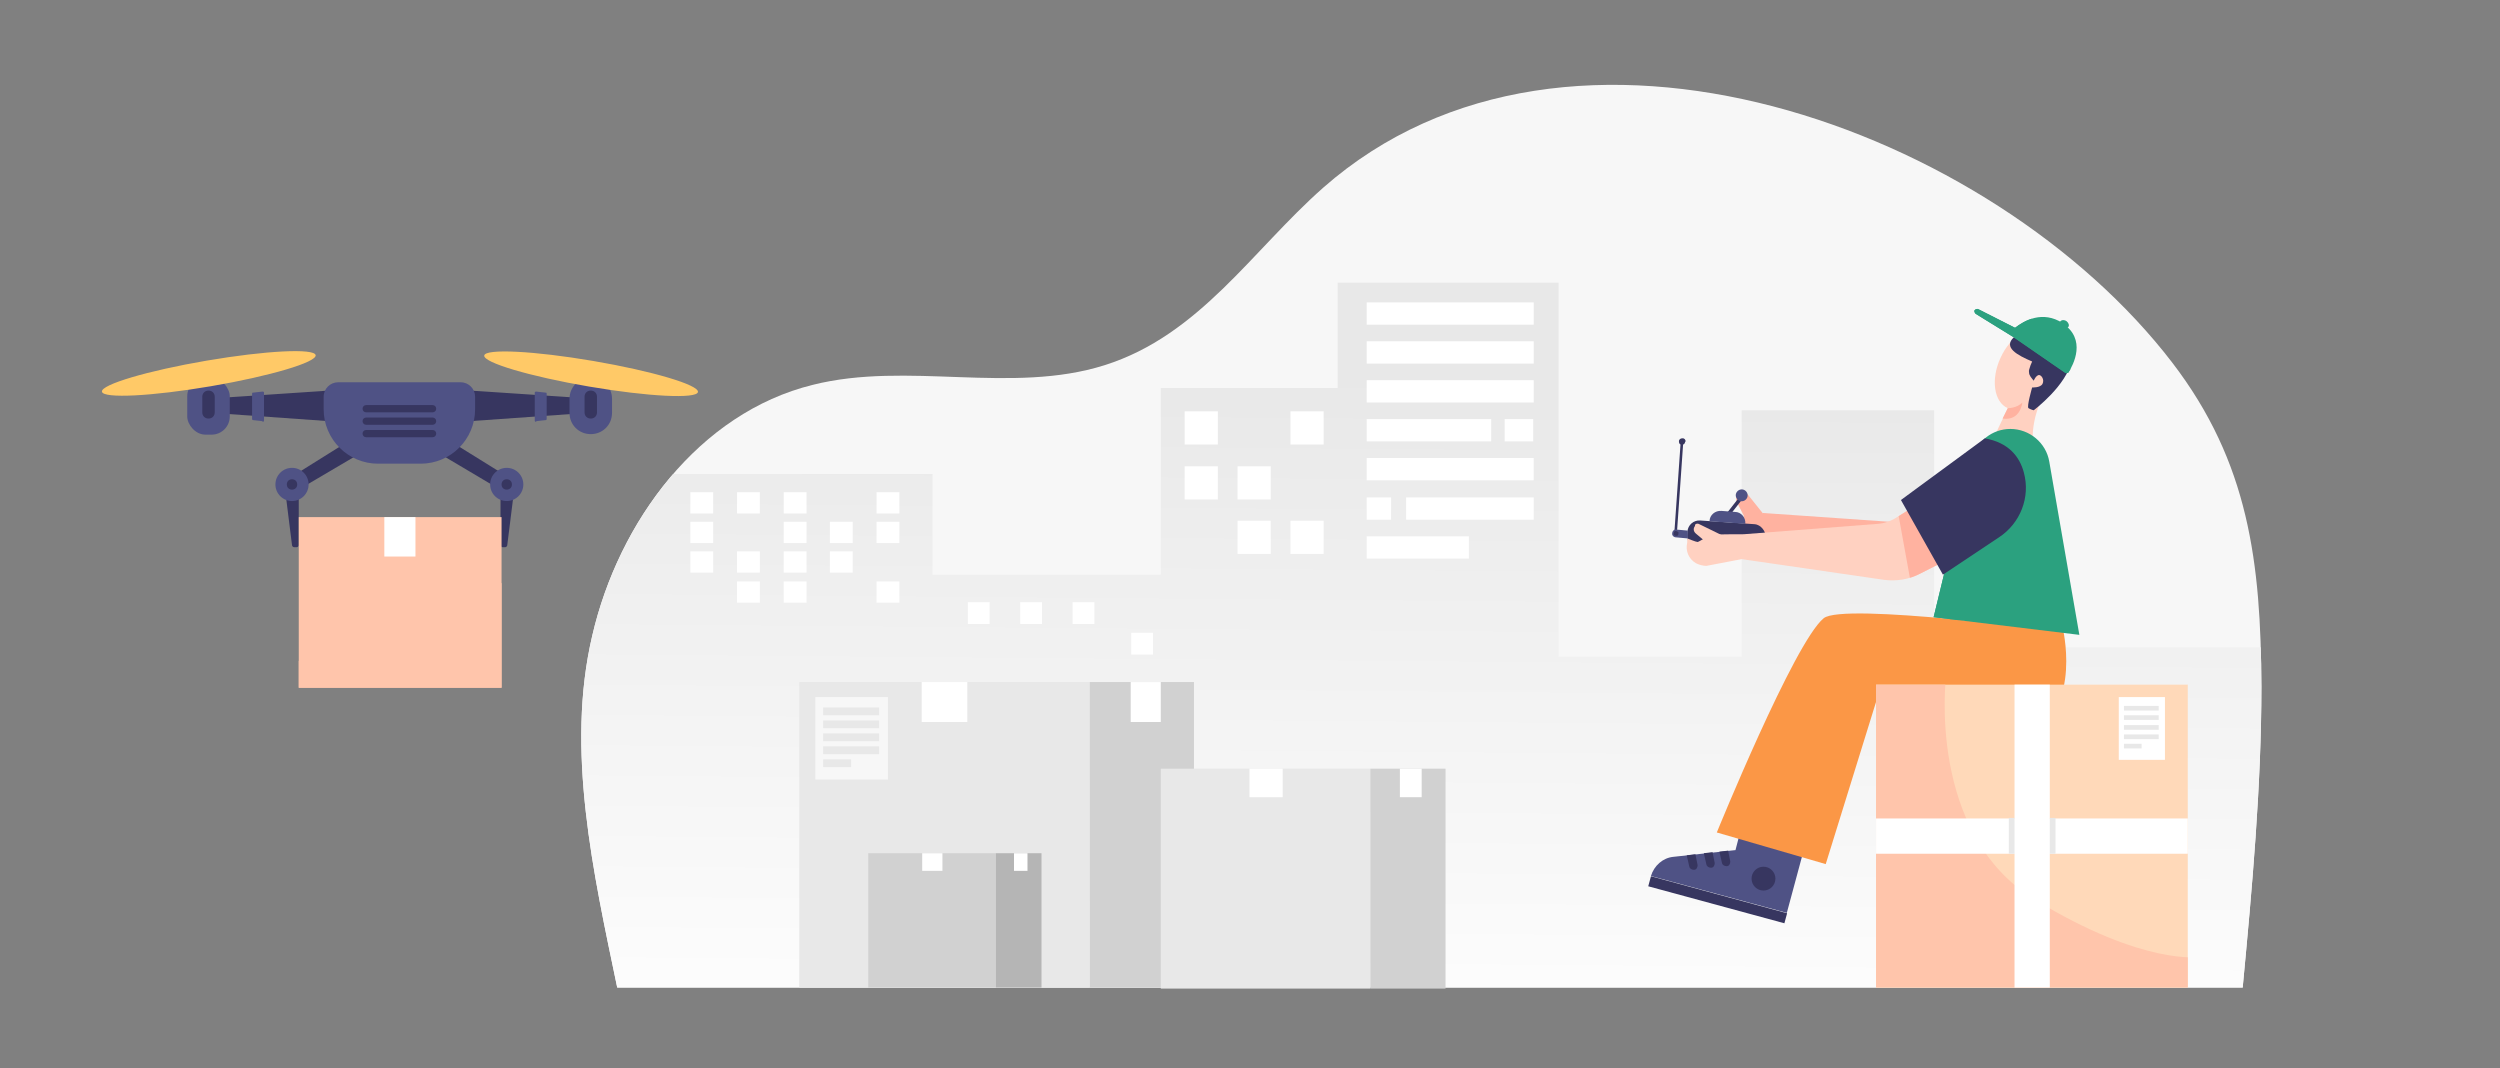 <?xml version="1.0" encoding="UTF-8"?>
<svg xmlns="http://www.w3.org/2000/svg" version="1.1" xmlns:xlink="http://www.w3.org/1999/xlink" viewBox="0 0 482 206">
  <rect x="0" y="0" width="482" height="206" fill="#808080" stroke="none"/>
  <defs>
    <style>
      .cls-1 {
        clip-path: url(#clippath-6);
      }

      .cls-2 {
        fill: #ffc5ab;
      }

      .cls-3 {
        clip-path: url(#clippath-4);
      }

      .cls-4 {
        fill: #fff;
      }

      .cls-5 {
        fill: #fb9746;
      }

      .cls-6 {
        fill: #4f5285;
      }

      .cls-7 {
        clip-path: url(#clippath-5);
      }

      .cls-8 {
        clip-path: url(#clippath-3);
      }

      .cls-9 {
        fill: #ffd9b9;
      }

      .cls-10 {
        fill: #2ba17f;
      }

      .cls-11 {
        fill: #373660;
      }

      .cls-12 {
        fill: #ffd1c1;
      }

      .cls-13 {
        clip-path: url(#clippath-2);
      }

      .cls-14 {
        fill: url(#linear-gradient);
      }

      .cls-15 {
        fill: #d1d1d1;
      }

      .cls-16 {
        clip-path: url(#clippath);
      }

      .cls-17 {
        fill: #f7f7f7;
      }

      .cls-18 {
        fill: #ffb2a0;
      }

      .cls-19 {
        fill: #b5b5b5;
      }

      .cls-20 {
        fill: #e8e8e8;
      }

      .cls-21 {
        fill: #ffc967;
      }
    </style>
    <clipPath id="clippath">
      <path class="cls-17" d="M432.4,190.4H119c-4.6-22.1-10-45.9-4.8-67.9,5.1-22,20.6-42.9,42.5-48.3,18.3-4.6,38.3,1.9,56.3-3.8,18.3-5.8,28.4-22.1,42.1-34.2,47.5-41.8,129.2-11.3,163.7,33.7,14.8,19.3,17.1,38.6,17.2,62.5,0,19.1-1.8,38.9-3.6,57.9Z"/>
    </clipPath>
    <linearGradient id="linear-gradient" x1="267.6" y1="206.2" x2="268.7" y2="72" gradientUnits="userSpaceOnUse">
      <stop offset="0" stop-color="#fff"/>
      <stop offset="1" stop-color="#e8e8e8"/>
    </linearGradient>
    <clipPath id="clippath-2">
      <path class="cls-10" d="M397.7,62.3c-3.9-2.5-7.4-.5-9.2.9l-7.1-3.6c-.2-.1-.5,0-.7.2-.1.2,0,.5.2.7l7.3,4.5,10,6.9c.2.1.5,0,.6-.1.9-1.4,3.6-6.4-1.2-9.5Z"/>
    </clipPath>
    <clipPath id="clippath-3">
      <path class="cls-12" d="M369.9,97.1l-4.3,2.7c-1.1.7-2.3,1.1-3.6,1.2l-25.8,2s-5.5,0-6.1.1c-.6.1-2.6,1.4-2.8,1.4-.3,0-2-.7-2-.7v.8c-.4,1.6.3,3.2,1.7,4h0c.6.3,1.3.5,2,.5l6.8-1.3,27.5,4c2.4.3,4.8-.1,6.9-1.2l4.9-2.5-5.2-11Z"/>
    </clipPath>
    <clipPath id="clippath-4">
      <path class="cls-10" d="M372.9,119l28,3.4-5.8-33.4c-.6-3.6-3.8-6.3-7.5-6.3h0c-3.5,0-6.5,2.4-7.4,5.8l-7.4,30.5Z"/>
    </clipPath>
    <clipPath id="clippath-5">
      <rect class="cls-9" x="361.7" y="132" width="60.1" height="58.4"/>
    </clipPath>
    <clipPath id="clippath-6">
      <rect class="cls-2" x="57.6" y="99.7" width="39.1" height="32.9"/>
    </clipPath>
  </defs>
  <!-- Generator: Adobe Illustrator 28.7.1, SVG Export Plug-In . SVG Version: 1.2.0 Build 142)  -->
  <g>
    <g id="Layer_1">
      <g>
        <g>
          <path class="cls-17" d="M432.4,190.4H119c-4.6-22.1-10-45.9-4.8-67.9,5.1-22,20.6-42.9,42.5-48.3,18.3-4.6,38.3,1.9,56.3-3.8,18.3-5.8,28.4-22.1,42.1-34.2,47.5-41.8,129.2-11.3,163.7,33.7,14.8,19.3,17.1,38.6,17.2,62.5,0,19.1-1.8,38.9-3.6,57.9Z"/>
          <g class="cls-16">
            <polygon class="cls-14" points="94.7 91.4 179.8 91.4 179.8 110.8 223.8 110.8 223.8 74.8 257.9 74.8 257.9 54.5 300.5 54.5 300.5 126.6 335.8 126.6 335.8 79.1 372.9 79.1 372.9 124.8 441.5 124.8 441.5 195.1 94 195.1 94.7 91.4"/>
          </g>
        </g>
        <g>
          <rect class="cls-4" x="228.4" y="79.3" width="6.4" height="6.4"/>
          <rect class="cls-4" x="248.8" y="79.3" width="6.4" height="6.4"/>
        </g>
        <g>
          <rect class="cls-4" x="228.4" y="89.9" width="6.4" height="6.4"/>
          <rect class="cls-4" x="238.6" y="89.9" width="6.4" height="6.4"/>
        </g>
        <g>
          <rect class="cls-4" x="238.6" y="100.4" width="6.4" height="6.4"/>
          <rect class="cls-4" x="248.8" y="100.4" width="6.4" height="6.4"/>
        </g>
        <g>
          <g>
            <rect class="cls-4" x="263.5" y="58.3" width="32.2" height="4.3"/>
            <rect class="cls-4" x="263.5" y="65.8" width="32.2" height="4.3"/>
            <rect class="cls-4" x="263.5" y="73.3" width="32.2" height="4.3"/>
            <rect class="cls-4" x="263.5" y="80.8" width="24" height="4.3"/>
            <rect class="cls-4" x="263.5" y="88.3" width="32.2" height="4.3"/>
            <rect class="cls-4" x="271.1" y="95.9" width="24.6" height="4.3"/>
            <rect class="cls-4" x="263.5" y="103.4" width="19.7" height="4.3"/>
          </g>
          <rect class="cls-4" x="290.1" y="80.8" width="5.5" height="4.3"/>
          <rect class="cls-4" x="263.5" y="95.9" width="4.7" height="4.3"/>
        </g>
        <g>
          <g>
            <rect class="cls-4" x="133.1" y="94.9" width="4.4" height="4.1"/>
            <rect class="cls-4" x="142.1" y="94.9" width="4.4" height="4.1"/>
            <rect class="cls-4" x="151.1" y="94.9" width="4.4" height="4.1"/>
            <rect class="cls-4" x="169" y="94.9" width="4.4" height="4.1"/>
          </g>
          <g>
            <rect class="cls-4" x="133.1" y="100.6" width="4.4" height="4.1"/>
            <rect class="cls-4" x="151.1" y="100.6" width="4.4" height="4.1"/>
            <rect class="cls-4" x="160" y="100.6" width="4.4" height="4.1"/>
            <rect class="cls-4" x="169" y="100.6" width="4.4" height="4.1"/>
          </g>
          <g>
            <rect class="cls-4" x="133.1" y="106.3" width="4.4" height="4.1"/>
            <rect class="cls-4" x="142.1" y="106.3" width="4.4" height="4.1"/>
            <rect class="cls-4" x="151.1" y="106.3" width="4.4" height="4.1"/>
            <rect class="cls-4" x="160" y="106.3" width="4.4" height="4.1"/>
          </g>
          <g>
            <rect class="cls-4" x="142.1" y="112.1" width="4.4" height="4.1"/>
            <rect class="cls-4" x="151.1" y="112.1" width="4.4" height="4.1"/>
            <rect class="cls-4" x="169" y="112.1" width="4.4" height="4.1"/>
          </g>
        </g>
        <g>
          <rect class="cls-4" x="186.6" y="116.1" width="4.2" height="4.2"/>
          <rect class="cls-4" x="196.7" y="116.1" width="4.2" height="4.2"/>
          <rect class="cls-4" x="206.8" y="116.1" width="4.2" height="4.2"/>
          <rect class="cls-4" x="218.1" y="122" width="4.2" height="4.2"/>
        </g>
      </g>
      <path class="cls-12" d="M393.9,63.6c2.7,1.2,3.3,5.6,1.4,9.7l-1.7,3.7s0,0,0,0c-1,2.2-1.6,4.5-1.7,6.9l-.2,2.4-7.4-1.7,2.8-5.9c-2.7-1.2-3.3-5.6-1.4-9.7,1.9-4.2,5.6-6.5,8.2-5.3Z"/>
      <path class="cls-18" d="M387.1,78.7s1.8,0,2.8-1.1c0,0-.3,3.6-3.8,3.1l1-2Z"/>
      <path class="cls-11" d="M388.3,65c-2.2,2,.7,3.5,3.5,4.7-.1.3-.3.6-.4,1-.1.4-.3.7-.2,1.1,0,.6.5,1.1.9,1.6,0,0,.4-1,1-1.1.5,0,1.1.9.7,1.7-.4.8-2,.7-2,.7,0,0-1.1,3.8-.7,4,.5.3,1,.4,1,.4,0,0,6.4-4.8,7.3-9.6l-11.1-4.5Z"/>
      <g>
        <g>
          <path class="cls-10" d="M397.7,62.3c-3.9-2.5-7.4-.5-9.2.9l-7.1-3.6c-.2-.1-.5,0-.7.2-.1.2,0,.5.2.7l7.3,4.5,10,6.9c.2.1.5,0,.6-.1.9-1.4,3.6-6.4-1.2-9.5Z"/>
          <g class="cls-13">
            <path class="cls-10" d="M391.6,61.1s2.6,8.3,8.3,10.3l-1.1,1.3-19.3-12.5,1.2-1.5,10.8,2.4Z"/>
          </g>
        </g>
        <path class="cls-10" d="M398.8,63c-.2.3-.7.4-1.2.1-.4-.3-.6-.8-.4-1.1.2-.3.7-.4,1.2-.1.4.3.6.8.4,1.1Z"/>
      </g>
      <path class="cls-18" d="M339.9,99l-2.8-3.5c-.4-.6-1.2-.7-1.8-.3h0c-.6.4-.7,1.1-.4,1.7l1.3,2.5-.4,5.7,26.1,5.6,3.8-10-25.8-1.8Z"/>
      <path class="cls-11" d="M325,85.2c0-.4-.2-.7-.6-.7s-.7.2-.7.6c0,.3.1.5.3.6l-1.2,17.2h.5s1.2-17.2,1.2-17.2c.2,0,.4-.3.4-.6Z"/>
      <g>
        <rect class="cls-11" x="325.3" y="100.7" width="15.1" height="5.4" rx="2.3" ry="2.3" transform="translate(7.8 -22.4) rotate(3.9)"/>
        <g>
          <rect class="cls-11" x="334.1" y="94.8" width=".7" height="5.2" transform="translate(131.1 -185.4) rotate(38)"/>
          <path class="cls-6" d="M336.6,101l-7-.5h0c0-1.2,1.1-2.1,2.3-2l2.6.2c1.2,0,2.1,1.1,2,2.3h0Z"/>
          <path class="cls-6" d="M336.7,96.2c-.4.5-1.1.6-1.6.2-.5-.4-.6-1.1-.2-1.6.4-.5,1.1-.6,1.6-.2.5.4.6,1.1.2,1.6Z"/>
        </g>
      </g>
      <g>
        <path class="cls-6" d="M325.3,103.8l-2.2-.2c-.4,0-.8-.4-.7-.8h0c0-.4.4-.8.8-.7l2.2.2v1.6Z"/>
        <path class="cls-11" d="M323.6,102.9c0,.3-.2.5-.5.4-.3,0-.5-.2-.4-.5,0-.3.2-.5.5-.4s.5.2.4.5Z"/>
      </g>
      <g>
        <path class="cls-12" d="M369.9,97.1l-4.3,2.7c-1.1.7-2.3,1.1-3.6,1.2l-25.8,2s-5.5,0-6.1.1c-.6.1-2.6,1.4-2.8,1.4-.3,0-2-.7-2-.7v.8c-.4,1.6.3,3.2,1.7,4h0c.6.3,1.3.5,2,.5l6.8-1.3,27.5,4c2.4.3,4.8-.1,6.9-1.2l4.9-2.5-5.2-11Z"/>
        <g class="cls-8">
          <polygon class="cls-18" points="365.9 98.6 368.3 111.8 376.1 108 369.9 97.1 365.9 98.6"/>
        </g>
      </g>
      <path class="cls-12" d="M331.8,103.1l-4.3-2.1c-.3-.1-.6,0-.7.2v.2c-.4.5-.3,1.1.2,1.5l1.9,1.6,2.9-1.4Z"/>
      <g>
        <path class="cls-6" d="M335.3,161.2l-.7,2.7-12,1.3c-2,.2-3.7,1.7-4.3,3.7h0l26.2,7.1,3.1-11.5-12.3-3.4Z"/>
        <circle class="cls-11" cx="340" cy="169.4" r="2.3"/>
        <path class="cls-11" d="M333.2,164.1l.4,2c0,.4-.2.9-.7.9h0c-.4,0-.8-.2-.9-.6l-.5-2.2,1.7-.2Z"/>
        <path class="cls-11" d="M330.2,164.4l.4,2c0,.4-.2.9-.7.9h0c-.4,0-.8-.2-.9-.6l-.5-2.2,1.7-.2Z"/>
        <path class="cls-11" d="M326.9,164.8l.4,2c0,.4-.2.9-.7.9h0c-.4,0-.8-.2-.9-.6l-.5-2.2,1.7-.2Z"/>
        <rect class="cls-11" x="330.2" y="159.9" width="2" height="27.2" transform="translate(76.9 447.6) rotate(-74.8)"/>
      </g>
      <path class="cls-5" d="M397.8,121.6s4.1,18.4-9.6,19.9c-13.7,1.5-25.9-8.1-25.9-8.1l-10.3,33.2-21-6.1s14.9-36.6,20.6-41.3c3.7-3.1,46.2,2.6,46.2,2.6Z"/>
      <g>
        <path class="cls-10" d="M372.9,119l28,3.4-5.8-33.4c-.6-3.6-3.8-6.3-7.5-6.3h0c-3.5,0-6.5,2.4-7.4,5.8l-7.4,30.5Z"/>
        <g class="cls-3">
          <path class="cls-10" d="M377.3,120s9.5-13.3,12.7-22.4c3.1-9.1,0,0,0,0l-17,10.3-1.8,11.8,6.1.3Z"/>
        </g>
      </g>
      <path class="cls-11" d="M382.7,84.5l-16.2,11.9,8.1,14.4,10.8-7.2c4.1-2.7,6.1-7.7,4.8-12.5-.8-3-2.9-5.8-7.6-6.6Z"/>
      <g>
        <g>
          <rect class="cls-9" x="361.7" y="132" width="60.1" height="58.4"/>
          <g class="cls-7">
            <path class="cls-2" d="M375.2,130.4s-3.8,30.3,17.2,43.1c21,12.8,31.8,11,31.8,11v8.6h-65.4v-62.5l16.4-.2Z"/>
          </g>
        </g>
        <g>
          <polygon class="cls-4" points="421.8 157.8 395.2 157.8 395.2 132 388.4 132 388.4 157.8 361.7 157.8 361.7 164.6 388.4 164.6 388.4 190.4 395.2 190.4 395.2 164.6 421.8 164.6 421.8 157.8"/>
          <g>
            <rect class="cls-20" x="395.2" y="157.7" width="1.1" height="6.9"/>
            <rect class="cls-20" x="387.3" y="157.7" width="1.1" height="6.9"/>
          </g>
        </g>
        <g>
          <rect class="cls-4" x="408.5" y="134.4" width="8.9" height="12.1"/>
          <g>
            <rect class="cls-20" x="409.5" y="136.1" width="6.7" height=".9"/>
            <rect class="cls-20" x="409.5" y="137.9" width="6.7" height=".9"/>
            <rect class="cls-20" x="409.5" y="139.8" width="6.7" height=".9"/>
            <rect class="cls-20" x="409.5" y="141.6" width="6.7" height=".9"/>
            <rect class="cls-20" x="409.5" y="143.4" width="3.4" height=".9"/>
          </g>
        </g>
      </g>
      <g>
        <g>
          <g>
            <path class="cls-11" d="M57.2,105.5h-.5c-.2,0-.4-.2-.4-.4l-1.4-11.2h2.7v11.2c0,.2-.2.4-.4.4Z"/>
            <polygon class="cls-11" points="68.4 84.3 55.3 92.5 57.4 94.5 72 85.9 68.4 84.3"/>
            <g>
              <circle class="cls-6" cx="56.3" cy="93.4" r="3.2"/>
              <circle class="cls-11" cx="56.3" cy="93.4" r="1"/>
            </g>
          </g>
          <g>
            <path class="cls-11" d="M96.9,105.5h.5c.2,0,.4-.2.4-.4l1.4-11.2h-2.7v11.2c0,.2.2.4.4.4Z"/>
            <polygon class="cls-11" points="85.6 84.3 98.8 92.5 96.6 94.5 82.1 85.9 85.6 84.3"/>
            <g>
              <circle class="cls-6" cx="97.7" cy="93.4" r="3.2"/>
              <circle class="cls-11" cx="97.7" cy="93.4" r="1"/>
            </g>
          </g>
        </g>
        <g>
          <g>
            <g>
              <g>
                <polygon class="cls-11" points="63.4 81.2 38 79.4 38 77 63.4 75.3 63.4 81.2"/>
                <rect class="cls-6" x="36.1" y="72.9" width="8.2" height="10.9" rx="3.5" ry="3.5"/>
                <path class="cls-11" d="M40.2,80.7h0c-.7,0-1.2-.5-1.2-1.2v-3c0-.7.5-1.2,1.2-1.2h0c.7,0,1.2.5,1.2,1.2v3c0,.7-.5,1.2-1.2,1.2Z"/>
                <ellipse class="cls-21" cx="40.2" cy="72" rx="20.9" ry="2.5" transform="translate(-11.5 7.8) rotate(-9.7)"/>
              </g>
              <path class="cls-6" d="M50.6,81.2l-1.8-.2c-.1,0-.2-.1-.2-.2v-4.9c0-.1,0-.2.2-.2l1.8-.2c.1,0,.3,0,.3.2v5.4c0,.1-.1.3-.3.2Z"/>
            </g>
            <g>
              <g>
                <polygon class="cls-11" points="90.6 81.2 116.1 79.4 116.1 77 90.6 75.3 90.6 81.2"/>
                <path class="cls-6" d="M113.9,83.7h0c2.3,0,4.1-1.8,4.1-4.1v-2.7c0-2.3-1.8-4.1-4.1-4.1h0c-2.3,0-4.1,1.8-4.1,4.1v2.7c0,2.3,1.8,4.1,4.1,4.1Z"/>
                <path class="cls-11" d="M113.9,80.7h0c.7,0,1.2-.5,1.2-1.2v-3c0-.7-.5-1.2-1.2-1.2h0c-.7,0-1.2.5-1.2,1.2v3c0,.7.5,1.2,1.2,1.2Z"/>
                <ellipse class="cls-21" cx="113.9" cy="72" rx="2.5" ry="20.9" transform="translate(23.8 172.2) rotate(-80.3)"/>
              </g>
              <path class="cls-6" d="M103.4,81.2l1.8-.2c.1,0,.2-.1.2-.2v-4.9c0-.1,0-.2-.2-.2l-1.8-.2c-.1,0-.3,0-.3.2v5.4c0,.1.1.3.3.2Z"/>
            </g>
          </g>
          <g>
            <path class="cls-6" d="M65.2,73.7h23.6c1.6,0,2.8,1.3,2.8,2.8v2.4c0,5.8-4.7,10.5-10.5,10.5h-8.2c-5.8,0-10.5-4.7-10.5-10.5v-2.4c0-1.6,1.3-2.8,2.8-2.8Z"/>
            <g>
              <path class="cls-11" d="M83.4,78.1h-12.8c-.4,0-.7.3-.7.7h0c0,.4.3.7.7.7h12.8c.4,0,.7-.3.7-.7h0c0-.4-.3-.7-.7-.7Z"/>
              <path class="cls-11" d="M83.4,80.5h-12.8c-.4,0-.7.3-.7.7h0c0,.4.3.7.7.7h12.8c.4,0,.7-.3.7-.7h0c0-.4-.3-.7-.7-.7Z"/>
              <path class="cls-11" d="M83.4,82.9h-12.8c-.4,0-.7.3-.7.7h0c0,.4.3.7.7.7h12.8c.4,0,.7-.3.7-.7h0c0-.4-.3-.7-.7-.7Z"/>
            </g>
          </g>
        </g>
      </g>
      <g>
        <rect class="cls-2" x="57.6" y="99.7" width="39.1" height="32.9"/>
        <g class="cls-1">
          <path class="cls-2" d="M53.2,127.6s29.6.3,44.6-16.4v22.8h-44.6v-6.4Z"/>
        </g>
      </g>
      <rect class="cls-4" x="74.1" y="99.7" width="6" height="7.6"/>
      <g>
        <g>
          <g>
            <rect class="cls-20" x="154.1" y="131.5" width="56" height="58.9"/>
            <rect class="cls-15" x="210.1" y="131.5" width="20.1" height="58.9"/>
          </g>
          <rect class="cls-4" x="177.7" y="131.5" width="8.8" height="7.7"/>
          <rect class="cls-4" x="218" y="131.5" width="5.8" height="7.7"/>
          <g>
            <rect class="cls-17" x="157.2" y="134.4" width="14" height="15.9"/>
            <g>
              <rect class="cls-20" x="158.7" y="136.4" width="10.8" height="1.5"/>
              <rect class="cls-20" x="158.7" y="138.9" width="10.8" height="1.5"/>
              <rect class="cls-20" x="158.7" y="141.4" width="10.8" height="1.5"/>
              <rect class="cls-20" x="158.7" y="143.9" width="10.8" height="1.5"/>
              <rect class="cls-20" x="158.7" y="146.4" width="5.4" height="1.5"/>
            </g>
          </g>
        </g>
        <g>
          <g>
            <rect class="cls-20" x="223.8" y="148.2" width="40.4" height="42.4"/>
            <rect class="cls-15" x="264.2" y="148.2" width="14.5" height="42.4"/>
          </g>
          <rect class="cls-4" x="240.9" y="148.2" width="6.4" height="5.5"/>
          <rect class="cls-4" x="269.9" y="148.2" width="4.2" height="5.5"/>
        </g>
        <g>
          <g>
            <rect class="cls-15" x="167.4" y="164.5" width="24.6" height="25.9"/>
            <rect class="cls-19" x="192" y="164.5" width="8.8" height="25.9"/>
          </g>
          <rect class="cls-4" x="177.8" y="164.5" width="3.9" height="3.4"/>
          <rect class="cls-4" x="195.5" y="164.5" width="2.6" height="3.4"/>
        </g>
      </g>
    </g>
  </g>
</svg>